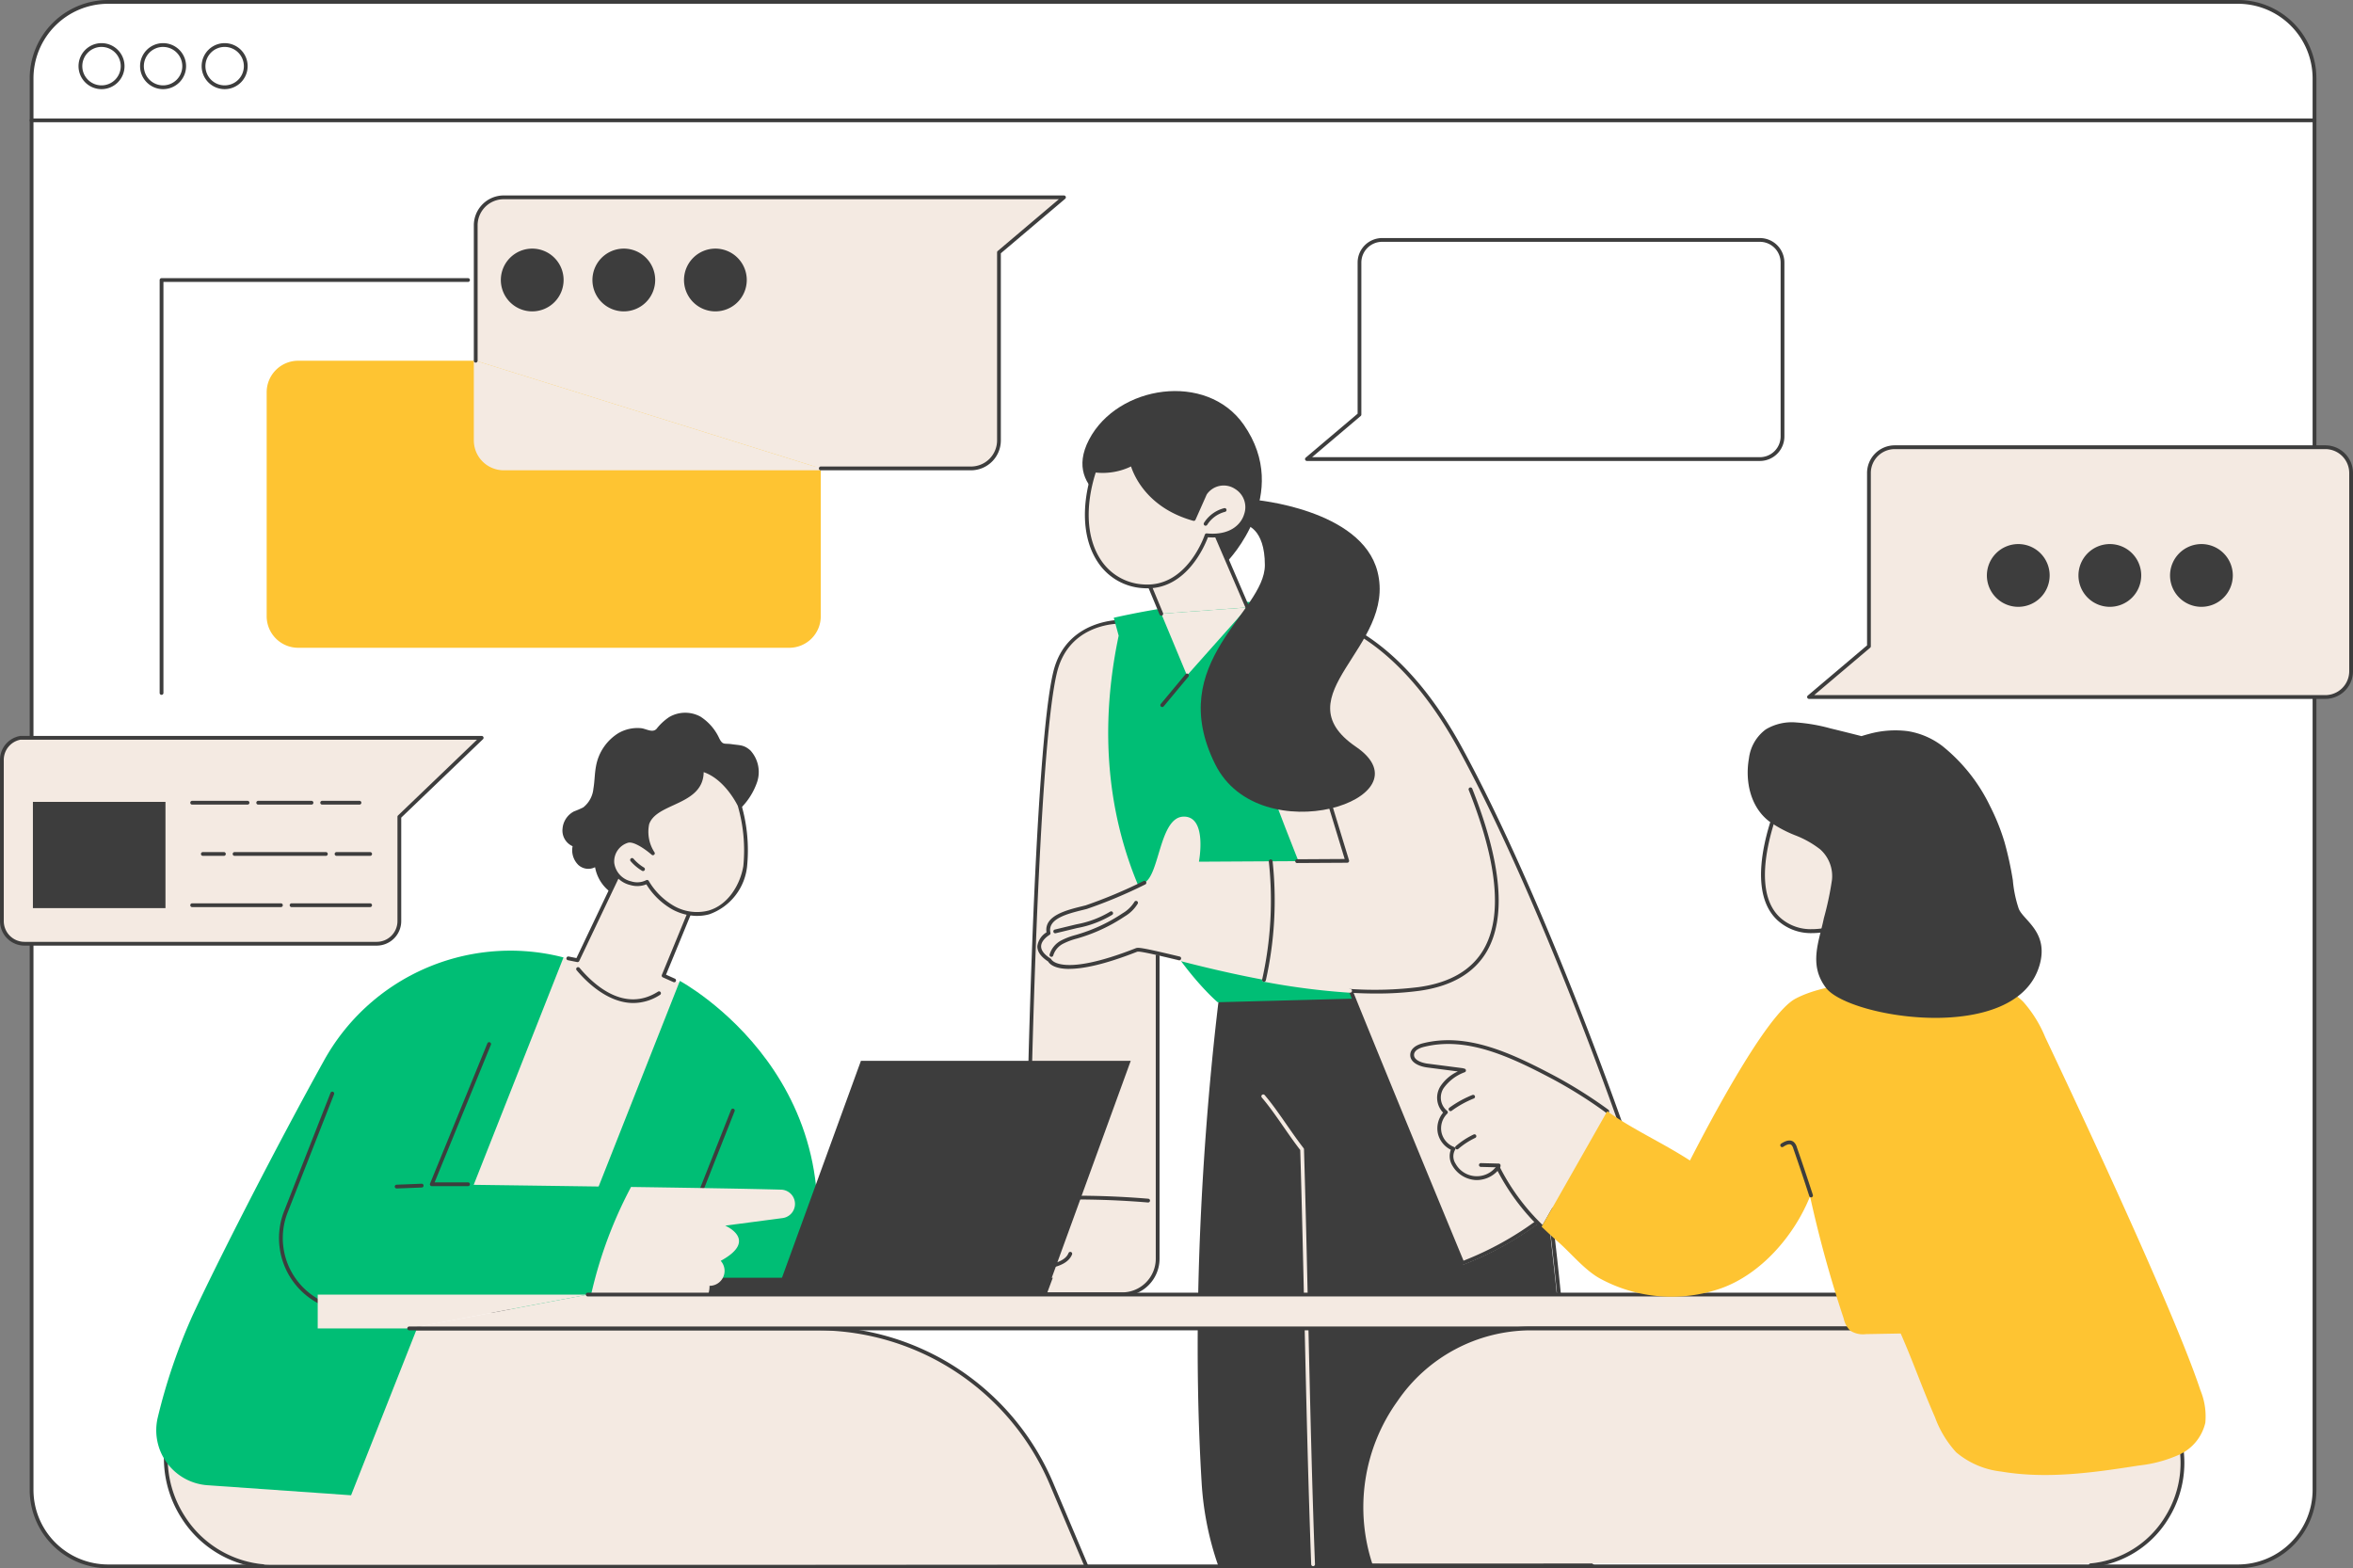 <svg id="グループ_75" data-name="グループ 75" xmlns="http://www.w3.org/2000/svg" xmlns:xlink="http://www.w3.org/1999/xlink" width="277.04" height="184.648" viewBox="0 0 277.04 184.648">
  <rect x="0" y="0" width="277.04" height="184.648" fill="#808080" stroke="none"/>
  <defs>
    <clipPath id="clip-path">
      <rect id="長方形_116" data-name="長方形 116" width="277.04" height="184.648" fill="none"/>
    </clipPath>
  </defs>
  <g id="グループ_77" data-name="グループ 77" clip-path="url(#clip-path)">
    <path id="パス_373" data-name="パス 373" d="M276.509,185.2H25.728a9,9,0,0,1-9-9V10a9,9,0,0,1,9-9H276.509a9,9,0,0,1,9,9V176.2a9,9,0,0,1-9,9" transform="translate(-13.006 -0.777)" fill="#fff"/>
    <path id="パス_374" data-name="パス 374" d="M275.731,184.648H24.951a9.237,9.237,0,0,1-9.227-9.227V9.227A9.237,9.237,0,0,1,24.951,0H275.731a9.237,9.237,0,0,1,9.227,9.227V175.422a9.237,9.237,0,0,1-9.227,9.227M24.951.445a8.792,8.792,0,0,0-8.782,8.782V175.422a8.792,8.792,0,0,0,8.782,8.782H275.731a8.792,8.792,0,0,0,8.782-8.782V9.227A8.792,8.792,0,0,0,275.731.445Z" transform="translate(-12.228)" fill="#3d3d3d"/>
    <path id="パス_375" data-name="パス 375" d="M284.736,63.189H15.946a.222.222,0,0,1,0-.445H284.736a.222.222,0,0,1,0,.445" transform="translate(-12.228 -48.794)" fill="#3d3d3d"/>
    <path id="パス_376" data-name="パス 376" d="M44.307,28.269a2.708,2.708,0,1,1,2.706-2.708,2.71,2.71,0,0,1-2.706,2.708m0-4.971a2.263,2.263,0,1,0,2.261,2.263A2.265,2.265,0,0,0,44.307,23.3" transform="translate(-32.352 -17.773)" fill="#3d3d3d"/>
    <path id="パス_377" data-name="パス 377" d="M76.906,28.269a2.708,2.708,0,1,1,2.706-2.708,2.71,2.71,0,0,1-2.706,2.708m0-4.971a2.263,2.263,0,1,0,2.261,2.263A2.265,2.265,0,0,0,76.906,23.3" transform="translate(-57.703 -17.773)" fill="#3d3d3d"/>
    <path id="パス_378" data-name="パス 378" d="M109.506,28.269a2.708,2.708,0,1,1,2.706-2.708,2.71,2.71,0,0,1-2.706,2.708m0-4.971a2.263,2.263,0,1,0,2.261,2.263,2.265,2.265,0,0,0-2.261-2.263" transform="translate(-83.054 -17.773)" fill="#3d3d3d"/>
    <path id="パス_379" data-name="パス 379" d="M202.746,224.826H144.929a3.713,3.713,0,0,1-3.711-3.714v-26.37a3.713,3.713,0,0,1,3.711-3.714h57.816a3.713,3.713,0,0,1,3.712,3.714v26.37a3.713,3.713,0,0,1-3.712,3.714" transform="translate(-109.82 -148.555)" fill="#fec432"/>
    <path id="パス_380" data-name="パス 380" d="M45.134,414.97H3.662A2.663,2.663,0,0,1,1,412.306V393.39a2.626,2.626,0,0,1,2.169-2.664H57.49l-9.694,9.3v12.281a2.663,2.663,0,0,1-2.662,2.664" transform="translate(-0.778 -303.853)" fill="#f4eae2"/>
    <path id="パス_381" data-name="パス 381" d="M44.357,414.414H2.885A2.889,2.889,0,0,1,0,411.528V392.612a2.851,2.851,0,0,1,2.391-2.886H56.712a.222.222,0,0,1,.154.383l-9.625,9.233v12.186a2.889,2.889,0,0,1-2.885,2.886M2.391,390.171a2.42,2.42,0,0,0-1.946,2.441v18.916a2.443,2.443,0,0,0,2.44,2.441H44.357a2.443,2.443,0,0,0,2.44-2.441V399.247a.223.223,0,0,1,.068-.16l9.295-8.916Z" transform="translate(0 -303.075)" fill="#3d3d3d"/>
    <rect id="長方形_115" data-name="長方形 115" width="15.608" height="12.509" transform="translate(3.874 94.415)" fill="#3d3d3d"/>
    <path id="パス_382" data-name="パス 382" d="M107.506,424.536h-6.52a.222.222,0,1,1,0-.445h6.52a.222.222,0,1,1,0,.445" transform="translate(-78.36 -329.8)" fill="#3d3d3d"/>
    <path id="パス_383" data-name="パス 383" d="M142.234,424.536H135.96a.222.222,0,1,1,0-.445h6.274a.222.222,0,1,1,0,.445" transform="translate(-105.558 -329.8)" fill="#3d3d3d"/>
    <path id="パス_384" data-name="パス 384" d="M174.221,424.536h-4.391a.222.222,0,1,1,0-.445h4.391a.222.222,0,1,1,0,.445" transform="translate(-131.897 -329.8)" fill="#3d3d3d"/>
    <path id="パス_385" data-name="パス 385" d="M109.117,451.673h-2.481a.222.222,0,1,1,0-.445h2.481a.222.222,0,1,1,0,.445" transform="translate(-82.754 -350.903)" fill="#3d3d3d"/>
    <path id="パス_386" data-name="パス 386" d="M134.192,451.673H123.443a.222.222,0,1,1,0-.445h10.749a.222.222,0,1,1,0,.445" transform="translate(-95.824 -350.903)" fill="#3d3d3d"/>
    <path id="パス_387" data-name="パス 387" d="M181.394,451.673h-3.956a.222.222,0,1,1,0-.445h3.956a.222.222,0,1,1,0,.445" transform="translate(-137.813 -350.903)" fill="#3d3d3d"/>
    <path id="パス_388" data-name="パス 388" d="M111.435,478.811H100.986a.222.222,0,1,1,0-.445h10.449a.222.222,0,0,1,0,.445" transform="translate(-78.36 -372.007)" fill="#3d3d3d"/>
    <path id="パス_389" data-name="パス 389" d="M162.88,478.811H153.63a.222.222,0,1,1,0-.445h9.249a.222.222,0,1,1,0,.445" transform="translate(-119.3 -372.007)" fill="#3d3d3d"/>
    <path id="パス_390" data-name="パス 390" d="M968.063,236.831h50.7a3.037,3.037,0,0,1,3.036,3.038V263.2a3.037,3.037,0,0,1-3.036,3.038H957.972l7.055-5.976v-20.4a3.037,3.037,0,0,1,3.036-3.038" transform="translate(-744.979 -184.175)" fill="#f4eae2"/>
    <path id="パス_391" data-name="パス 391" d="M1017.984,265.686H957.195a.222.222,0,0,1-.144-.392l6.976-5.909V239.091a3.263,3.263,0,0,1,3.258-3.26h50.7a3.263,3.263,0,0,1,3.258,3.26v23.335a3.263,3.263,0,0,1-3.258,3.26m-60.183-.445h60.183a2.818,2.818,0,0,0,2.813-2.815V239.091a2.817,2.817,0,0,0-2.813-2.815h-50.7a2.817,2.817,0,0,0-2.813,2.815v20.4a.222.222,0,0,1-.079.17Zm6.448-5.753h0Z" transform="translate(-744.202 -183.397)" fill="#3d3d3d"/>
    <path id="パス_392" data-name="パス 392" d="M1149.152,291.828a3.695,3.695,0,1,0,3.7-3.7,3.7,3.7,0,0,0-3.7,3.7" transform="translate(-893.653 -224.069)" fill="#3d3d3d"/>
    <path id="パス_393" data-name="パス 393" d="M1100.654,291.828a3.695,3.695,0,1,0,3.7-3.7,3.7,3.7,0,0,0-3.7,3.7" transform="translate(-855.938 -224.069)" fill="#3d3d3d"/>
    <path id="パス_394" data-name="パス 394" d="M1052.156,291.828a3.695,3.695,0,1,0,3.7-3.7,3.7,3.7,0,0,0-3.7,3.7" transform="translate(-818.222 -224.069)" fill="#3d3d3d"/>
    <path id="パス_395" data-name="パス 395" d="M292.545,203.706H255.212a3.3,3.3,0,0,1-3.294-3.3v-9.382Z" transform="translate(-195.907 -148.555)" fill="#f4eae2"/>
    <path id="パス_396" data-name="パス 396" d="M291.767,203.151H254.435a3.522,3.522,0,0,1-3.517-3.519V190.25a.222.222,0,0,1,.445,0v9.382a3.077,3.077,0,0,0,3.072,3.074h37.332a.222.222,0,0,1,0,.445" transform="translate(-195.13 -147.778)" fill="#f4eae2"/>
    <path id="パス_397" data-name="パス 397" d="M251.917,123.741V107.8a3.3,3.3,0,0,1,3.294-3.3H321.18l-7.656,6.485v22.135a3.3,3.3,0,0,1-3.294,3.3H292.544Z" transform="translate(-195.906 -81.268)" fill="#f4eae2"/>
    <path id="パス_398" data-name="パス 398" d="M309.452,135.864H291.766a.222.222,0,1,1,0-.445h17.686a3.077,3.077,0,0,0,3.072-3.074V110.21a.222.222,0,0,1,.078-.17l7.193-6.093H254.434a3.077,3.077,0,0,0-3.072,3.074v15.942a.222.222,0,1,1-.445,0V107.021a3.522,3.522,0,0,1,3.517-3.518H320.4a.222.222,0,0,1,.144.392l-7.577,6.418v22.032a3.522,3.522,0,0,1-3.517,3.519" transform="translate(-195.129 -80.49)" fill="#3d3d3d"/>
    <path id="パス_399" data-name="パス 399" d="M744.626,152.313H691.3a.222.222,0,0,1-.144-.392l6.111-5.176V128.953a2.89,2.89,0,0,1,2.885-2.887h44.478a2.89,2.89,0,0,1,2.885,2.887v20.472a2.89,2.89,0,0,1-2.885,2.887m-52.724-.445h52.724a2.444,2.444,0,0,0,2.441-2.443V128.953a2.444,2.444,0,0,0-2.441-2.443H700.148a2.445,2.445,0,0,0-2.441,2.443v17.894a.222.222,0,0,1-.079.17Zm5.583-5.02h0Z" transform="translate(-537.422 -98.037)" fill="#3d3d3d"/>
    <path id="パス_400" data-name="パス 400" d="M362.217,135.365a3.695,3.695,0,1,0,3.7-3.7,3.7,3.7,0,0,0-3.7,3.7" transform="translate(-281.683 -102.393)" fill="#3d3d3d"/>
    <path id="パス_401" data-name="パス 401" d="M313.719,135.365a3.695,3.695,0,1,0,3.7-3.7,3.7,3.7,0,0,0-3.7,3.7" transform="translate(-243.967 -102.393)" fill="#3d3d3d"/>
    <path id="パス_402" data-name="パス 402" d="M265.22,135.365a3.695,3.695,0,1,0,3.7-3.7,3.7,3.7,0,0,0-3.7,3.7" transform="translate(-206.252 -102.393)" fill="#3d3d3d"/>
    <path id="パス_403" data-name="パス 403" d="M84.769,196.359a.222.222,0,0,1-.222-.222V147.519a.222.222,0,0,1,.222-.222h36.086a.222.222,0,0,1,0,.445H84.992v48.395a.222.222,0,0,1-.222.222" transform="translate(-65.749 -114.547)" fill="#3d3d3d"/>
    <path id="パス_404" data-name="パス 404" d="M637.649,584.943h44.11c-5.35-4.59-10.005-9.257-12.132-13.058-6.655-11.893-8.372-52.729-8.372-52.729l-23.141-4.014s-4.3,29.422-2.423,60.1a35.944,35.944,0,0,0,1.933,9.625Z" transform="translate(-493.984 -400.607)" fill="#3d3d3d"/>
    <path id="パス_405" data-name="パス 405" d="M636.861,584.313a.222.222,0,0,1-.21-.149,36.163,36.163,0,0,1-1.945-9.684c-1.856-30.353,2.382-59.855,2.425-60.149a.222.222,0,1,1,.44.064c-.043.294-4.274,29.752-2.421,60.058a35.741,35.741,0,0,0,1.921,9.565.222.222,0,0,1-.21.3" transform="translate(-493.222 -399.827)" fill="#3d3d3d"/>
    <path id="パス_406" data-name="パス 406" d="M666.395,593l31.438-.233c-2.253-29.586-5.461-61.591-9.112-66.785l-29.836-.1-.813,8.9,7,9.445Z" transform="translate(-511.758 -408.953)" fill="#3d3d3d"/>
    <path id="パス_407" data-name="パス 407" d="M674.045,635.109a.222.222,0,0,1-.222-.214c-.353-9.339-.581-19.393-.8-29.117-.149-6.557-.3-13.336-.491-19.669-.7-.9-1.361-1.855-2-2.775-.854-1.23-1.662-2.391-2.524-3.4a.222.222,0,0,1,.338-.289c.877,1.027,1.69,2.2,2.551,3.437.649.934,1.321,1.9,2.03,2.813a.22.22,0,0,1,.047.13c.19,6.355.344,13.162.493,19.744.22,9.722.448,19.775.8,29.11a.222.222,0,0,1-.214.231h-.008" transform="translate(-519.443 -450.707)" fill="#f4eae2"/>
    <path id="パス_408" data-name="パス 408" d="M804.156,591.059a.222.222,0,0,1-.221-.2c-.251-3.141-.489-6.317-.72-9.389-1.345-17.94-2.616-34.887-6.765-52.693-.117-.237-.233-.528-.345-.809s-.23-.575-.342-.8a4.438,4.438,0,0,0-.3-.482,3.137,3.137,0,0,1-.539-1.075.222.222,0,0,1,.435-.093,2.765,2.765,0,0,0,.473.918,4.786,4.786,0,0,1,.329.533c.121.242.241.543.357.834s.23.574.342.8a.228.228,0,0,1,.018.049c4.161,17.848,5.434,34.819,6.781,52.786.23,3.071.468,6.247.719,9.387a.223.223,0,0,1-.2.24h-.018" transform="translate(-618.179 -408.536)" fill="#3d3d3d"/>
    <path id="パス_409" data-name="パス 409" d="M511.275,329.247s-6.332-.232-7.845,5.908c-2.277,9.245-3.2,52.231-3.273,64.85a3.082,3.082,0,0,1-3.058,3.066c-3.767.026-9.675.792-9.5,5.364h23.7a4.183,4.183,0,0,0,4.185-4.181V359.608Z" transform="translate(-379.188 -256.042)" fill="#f4eae2"/>
    <path id="パス_410" data-name="パス 410" d="M510.529,407.881h-23.7a.222.222,0,0,1-.222-.214,4.166,4.166,0,0,1,1.147-3.161c1.888-1.977,5.7-2.415,8.568-2.435a2.871,2.871,0,0,0,2.837-2.845c.083-13.557,1.051-55.85,3.28-64.9,1.538-6.243,8.005-6.082,8.069-6.077a.222.222,0,0,1,.212.191l4.216,30.361a.288.288,0,0,1,0,.031v44.647a4.41,4.41,0,0,1-4.408,4.4m-23.483-.445h23.483a3.965,3.965,0,0,0,3.963-3.958V358.846L510.3,328.691c-1.055.013-6.11.361-7.435,5.74-2.22,9.013-3.184,51.255-3.267,64.8a3.317,3.317,0,0,1-3.279,3.287c-2.781.019-6.47.433-8.25,2.3a3.7,3.7,0,0,0-1.029,2.622" transform="translate(-378.412 -255.266)" fill="#3d3d3d"/>
    <path id="パス_411" data-name="パス 411" d="M529.671,668.071a.223.223,0,0,1-.2-.129,1.718,1.718,0,0,1,.606-1.974,4.6,4.6,0,0,1,1.867-.755l3.226-.769c1-.239,1.972-.569,2.293-1.364a.222.222,0,0,1,.412.167c-.4.981-1.486,1.363-2.6,1.629l-3.226.769a4.266,4.266,0,0,0-1.692.67,1.291,1.291,0,0,0-.48,1.441.222.222,0,0,1-.109.295.218.218,0,0,1-.093.021" transform="translate(-411.654 -515.544)" fill="#3d3d3d"/>
    <path id="パス_412" data-name="パス 412" d="M558.806,633.993h-.019A102.893,102.893,0,0,0,545,633.773a.222.222,0,0,1-.023-.444,103.377,103.377,0,0,1,13.852.221.222.222,0,0,1-.018.444" transform="translate(-423.641 -492.411)" fill="#3d3d3d"/>
    <path id="パス_413" data-name="パス 413" d="M624.559,365.054l-24.821.655s-17.617-14.825-11.655-43.16l-.578-2.11s12.122-2.83,17.57-1.615a10.565,10.565,0,0,1,2.731,4.212c.686,2.36,16.754,42.017,16.754,42.017" transform="translate(-456.372 -247.703)" fill="#00be75"/>
    <path id="パス_414" data-name="パス 414" d="M691.5,401.685S671,351.842,669.067,346s-1.811-17.127,1.207-20.929c0,0,11.2-1.855,20.925,15.931s18.992,44.5,18.992,44.5-4.759,10.8-18.69,16.186" transform="translate(-519.307 -252.752)" fill="#f4eae2"/>
    <path id="パス_415" data-name="パス 415" d="M707.8,329.364c4.065,1.665,9.49,5.609,14.522,14.809,9.729,17.786,18.992,44.5,18.992,44.5s-4.759,10.8-18.69,16.186c0,0-7.2-17.366-13.244-32.262Z" transform="translate(-550.428 -256.134)" fill="#f4eae2"/>
    <path id="パス_416" data-name="パス 416" d="M721.843,404.3a.222.222,0,0,1-.205-.137c-.072-.174-7.272-17.537-13.245-32.264a.222.222,0,0,1,.412-.167c5.624,13.868,12.337,30.074,13.16,32.06,12.908-5.075,17.864-14.934,18.329-15.912-.587-1.677-9.61-27.308-18.948-44.378-5.132-9.382-10.67-13.178-14.411-14.71a.222.222,0,0,1,.169-.412c3.808,1.56,9.438,5.412,14.633,14.909,9.626,17.6,18.914,44.263,19.007,44.531a.222.222,0,0,1-.006.163c-.048.109-4.957,10.944-18.814,16.3a.222.222,0,0,1-.08.015" transform="translate(-549.65 -255.356)" fill="#3d3d3d"/>
    <path id="パス_417" data-name="パス 417" d="M693.27,378.309c-3.117-7.855-20.559-11.348-20.559-11.348l6.036,19.772-9,.051a43.02,43.02,0,0,1-.788,13.958c5.933,1.1,12.647,1.843,18.235,1.075,13.2-1.814,9.191-15.652,6.074-23.507" transform="translate(-520.226 -285.372)" fill="#f4eae2"/>
    <path id="パス_418" data-name="パス 418" d="M577.577,437.715l-8.452.048s1.027-5.367-1.808-5.308-2.808,6.837-4.609,7.784a57.191,57.191,0,0,1-6.846,2.874c-2,.5-4.889,1.075-4.438,3.073,0,0-2.558,1.466.116,3.17,0,0,1.014,2.415,10.177-1.181.361-.142,6.991,2,15.071,3.5a43.025,43.025,0,0,0,.788-13.958" transform="translate(-427.965 -336.304)" fill="#f4eae2"/>
    <path id="パス_419" data-name="パス 419" d="M553.078,476.834c-1.811,0-2.346-.63-2.485-.873-.858-.559-1.285-1.167-1.27-1.807a2.256,2.256,0,0,1,1.079-1.624c-.3-1.961,2.312-2.608,4.235-3.084l.395-.1a57.269,57.269,0,0,0,6.8-2.859.222.222,0,1,1,.2.4,56.266,56.266,0,0,1-6.889,2.89l-.4.1c-1.895.469-4.252,1.053-3.878,2.71a.222.222,0,0,1-.106.242c-.01.006-.974.571-.991,1.336-.01.486.365.975,1.116,1.453a.222.222,0,0,1,.086.1c.008.016,1.156,2.127,9.891-1.3.322-.128.453-.179,5.23.963a.222.222,0,0,1-.1.432c-4.417-1.055-4.76-1.061-4.956-.985-3.939,1.546-6.409,2-7.952,2" transform="translate(-427.187 -362.753)" fill="#3d3d3d"/>
    <path id="パス_420" data-name="パス 420" d="M556.008,483.674a.231.231,0,0,1-.052-.006.222.222,0,0,1-.165-.268,2.771,2.771,0,0,1,1.419-1.681,8.216,8.216,0,0,1,1.664-.622l.333-.1a19.384,19.384,0,0,0,5.187-2.456,4.009,4.009,0,0,0,1.383-1.337.222.222,0,1,1,.393.208,4.394,4.394,0,0,1-1.528,1.5,19.831,19.831,0,0,1-5.306,2.512l-.336.1a7.889,7.889,0,0,0-1.575.585,2.306,2.306,0,0,0-1.2,1.394.223.223,0,0,1-.216.171" transform="translate(-432.214 -371.014)" fill="#3d3d3d"/>
    <path id="パス_421" data-name="パス 421" d="M558.022,485.2a.222.222,0,0,1-.052-.438l2.532-.613a11.827,11.827,0,0,0,3.981-1.493.222.222,0,1,1,.253.366,12.173,12.173,0,0,1-4.13,1.56l-2.532.613a.223.223,0,0,1-.052.006" transform="translate(-433.78 -375.313)" fill="#3d3d3d"/>
    <path id="パス_422" data-name="パス 422" d="M717.223,441.265q-1.5,0-3.109-.095a.222.222,0,0,1,.026-.444,42,42,0,0,0,8.066-.218c3.651-.5,6.221-1.987,7.638-4.415,2.258-3.869,1.673-10.191-1.74-18.791a.222.222,0,0,1,.413-.164c3.465,8.733,4.041,15.185,1.711,19.179-1.489,2.552-4.167,4.109-7.961,4.631a37.26,37.26,0,0,1-5.044.316" transform="translate(-555.177 -324.285)" fill="#3d3d3d"/>
    <path id="パス_423" data-name="パス 423" d="M678.712,519.631H678.7a83.438,83.438,0,0,1-10.152-1.3.222.222,0,0,1,.081-.437,83.043,83.043,0,0,0,10.1,1.291.222.222,0,0,1-.013.444" transform="translate(-519.762 -402.745)" fill="#f4eae2"/>
    <path id="パス_424" data-name="パス 424" d="M668.587,469.518a.229.229,0,0,1-.049-.005.223.223,0,0,1-.169-.265,42.626,42.626,0,0,0,.784-13.886.222.222,0,0,1,.442-.048,43.071,43.071,0,0,1-.792,14.03.222.222,0,0,1-.217.174" transform="translate(-519.762 -353.926)" fill="#3d3d3d"/>
    <path id="パス_425" data-name="パス 425" d="M676.011,456.037l-3.1.018Z" transform="translate(-523.295 -354.643)" fill="#f4eae2"/>
    <path id="パス_426" data-name="パス 426" d="M685.6,386.209a.222.222,0,0,1,0-.445l5.6-.032-5.948-19.486a.222.222,0,0,1,.425-.13l6.036,19.772a.222.222,0,0,1-.211.287l-5.894.033Z" transform="translate(-532.879 -284.593)" fill="#3d3d3d"/>
    <path id="パス_427" data-name="パス 427" d="M587.56,226.029c.649.342,2.751,1.059,2.751,1.059s7.619-7.836,1.877-16.05c-4.367-6.246-14.84-4.652-18.2,1.76s5.162,8.65,5.162,8.65Z" transform="translate(-445.76 -161.045)" fill="#3d3d3d"/>
    <path id="パス_428" data-name="パス 428" d="M625.11,321.66l-7.124,8.013-3.024-7.267Z" transform="translate(-478.232 -250.143)" fill="#f4eae2"/>
    <path id="パス_429" data-name="パス 429" d="M606.241,284.75l-2.493-5.992,8-5.52L616.389,284Z" transform="translate(-469.512 -212.487)" fill="#f4eae2"/>
    <path id="パス_430" data-name="パス 430" d="M605.463,284.194a.222.222,0,0,1-.205-.137l-2.493-5.992a.223.223,0,0,1,.079-.268l8-5.521a.223.223,0,0,1,.33.1l4.639,10.766a.222.222,0,0,1-.408.176L610.876,272.8l-7.631,5.264,2.424,5.826a.222.222,0,0,1-.12.291.22.22,0,0,1-.085.017" transform="translate(-468.734 -211.708)" fill="#3d3d3d"/>
    <path id="パス_431" data-name="パス 431" d="M614.692,360.643a.222.222,0,0,1-.171-.365l2.911-3.495a.222.222,0,0,1,.342.284l-2.911,3.495a.222.222,0,0,1-.171.08" transform="translate(-477.85 -277.395)" fill="#3d3d3d"/>
    <path id="パス_432" data-name="パス 432" d="M588.11,252.045l1.329-2.994a2.651,2.651,0,0,1,3.645-.733c2.376,1.273,1.652,6.147-3.464,5.647,0,0-2.073,6.425-7.473,6.006s-8.2-6.16-5.743-13.641a7.439,7.439,0,0,0,4.457-.8s1.032,4.79,7.248,6.512" transform="translate(-447.549 -190.942)" fill="#f4eae2"/>
    <path id="パス_433" data-name="パス 433" d="M581.877,259.434q-.252,0-.514-.02a6.827,6.827,0,0,1-5.339-3.085c-1.772-2.658-1.99-6.611-.6-10.847a.223.223,0,0,1,.249-.15,7.273,7.273,0,0,0,4.311-.772.223.223,0,0,1,.327.147c.01.046,1.064,4.587,6.906,6.292l1.251-2.818a.259.259,0,0,1,.015-.028,2.887,2.887,0,0,1,3.937-.811,2.951,2.951,0,0,1,1.273,3.5c-.425,1.4-1.878,2.8-4.69,2.581-.37.991-2.478,6.012-7.128,6.012M575.792,245.8c-1.286,4.038-1.069,7.778.6,10.286a6.4,6.4,0,0,0,5,2.888c5.16.4,7.224-5.79,7.244-5.853a.225.225,0,0,1,.233-.153c2.659.259,4.013-.994,4.395-2.253a2.507,2.507,0,0,0-1.058-2.977,2.42,2.42,0,0,0-3.344.644l-1.322,2.978a.222.222,0,0,1-.263.124c-5.4-1.5-6.985-5.333-7.327-6.4a7.679,7.679,0,0,1-4.165.717" transform="translate(-446.782 -190.164)" fill="#3d3d3d"/>
    <path id="パス_434" data-name="パス 434" d="M637.644,271.152a.222.222,0,0,1-.188-.34,3.958,3.958,0,0,1,2.377-1.729.222.222,0,1,1,.108.431,3.51,3.51,0,0,0-2.108,1.533.222.222,0,0,1-.189.1" transform="translate(-495.699 -209.251)" fill="#3d3d3d"/>
    <path id="パス_435" data-name="パス 435" d="M642.14,264.651s12.654,1.07,14.532,8.471c2.257,8.9-11.428,14.543-2.54,20.614s-11.326,12.621-16.578,2.047c-6-12.072,5.855-17.861,5.855-23.438,0-4.389-2.257-4.73-2.257-4.73Z" transform="translate(-494.485 -205.809)" fill="#3d3d3d"/>
    <path id="パス_436" data-name="パス 436" d="M196.193,731.285l-4.027-9.291a30.006,30.006,0,0,0-27.607-18.5H92.264l-3.769,11.1a12.577,12.577,0,0,0,11.913,16.72h53.833Z" transform="translate(-68.277 -547.083)" fill="#f4eae2"/>
    <path id="パス_437" data-name="パス 437" d="M195.418,730.952a.222.222,0,0,1-.2-.136l-4.027-9.513a29.744,29.744,0,0,0-27.4-18.363H91.649l-3.718,10.946a12.621,12.621,0,0,0,1.354,10.981,12.263,12.263,0,0,0,9.168,5.612.222.222,0,1,1-.042.442,12.7,12.7,0,0,1-9.5-5.813,13.063,13.063,0,0,1-1.4-11.366l3.769-11.1a.222.222,0,0,1,.211-.151h72.294A30.188,30.188,0,0,1,191.6,721.13l4.027,9.512a.222.222,0,0,1-.2.309" transform="translate(-67.503 -546.305)" fill="#3d3d3d"/>
    <path id="パス_438" data-name="パス 438" d="M243.794,515.694l-.454-5.76-13.633-2.928L210.062,546.52l24.02-.811Z" transform="translate(-163.357 -394.28)" fill="#f4eae2"/>
    <path id="パス_439" data-name="パス 439" d="M291.33,558.113,306.6,519.447s22.535,12.088,14.477,38.666Z" transform="translate(-226.556 -403.955)" fill="#00be75"/>
    <path id="パス_440" data-name="パス 440" d="M355.853,605.239a.22.22,0,0,1-.082-.016.223.223,0,0,1-.125-.288l6.992-17.7a.222.222,0,1,1,.414.163l-6.992,17.7a.223.223,0,0,1-.207.141" transform="translate(-276.56 -456.56)" fill="#3d3d3d"/>
    <path id="パス_441" data-name="パス 441" d="M113.352,548.04l-7.673,19.425-16.9-1.182a6.485,6.485,0,0,1-5.849-8.024,68,68,0,0,1,4.06-11.91c2.8-6.067,9.8-19.8,15.463-30a25.08,25.08,0,0,1,27.575-12.375q.332.078.663.165Z" transform="translate(-64.344 -391.409)" fill="#00be75"/>
    <path id="パス_442" data-name="パス 442" d="M440.2,590.766H408.435l10.555-29h31.767Z" transform="translate(-317.625 -436.861)" fill="#3d3d3d"/>
    <path id="パス_443" data-name="パス 443" d="M359.641,676.635h42.747l-1.376,3.717H358.039Z" transform="translate(-278.433 -526.194)" fill="#3d3d3d"/>
    <path id="パス_444" data-name="パス 444" d="M166.493,569.409l6.751-16.509-18.466,5.825-5.465,13.925a8.48,8.48,0,0,0,7.844,11.574c8.686.06,19.489.125,27.7.116a50.768,50.768,0,0,1,5.1-14.612c-11.976-.173-23.456-.319-23.456-.319" transform="translate(-115.653 -429.97)" fill="#00be75"/>
    <path id="パス_445" data-name="パス 445" d="M232.149,568.853h-4.266a.222.222,0,0,1-.206-.307l6.751-16.509a.222.222,0,1,1,.412.169l-6.626,16.2h3.935a.222.222,0,1,1,0,.445" transform="translate(-177.043 -429.192)" fill="#3d3d3d"/>
    <path id="パス_446" data-name="パス 446" d="M182.529,604.159c-8.308,0-18.816-.066-26.171-.116a8.7,8.7,0,0,1-8.05-11.878l5.465-13.925a.222.222,0,1,1,.414.162l-5.465,13.925a8.258,8.258,0,0,0,7.639,11.271c7.812.054,19.182.121,27.693.115h0a.222.222,0,0,1,0,.445h-1.526" transform="translate(-114.856 -449.566)" fill="#3d3d3d"/>
    <path id="パス_447" data-name="パス 447" d="M334,628.9c-3.541-.1-10.44-.212-17.667-.317a50.771,50.771,0,0,0-5.1,14.612c6.736-.007,11.722-.063,12.351-.212a2.8,2.8,0,0,0,1.987-2.76,1.762,1.762,0,0,0,1.32-2.942c4.514-2.459.527-4.144.527-4.144l6.749-.889A1.681,1.681,0,0,0,334,628.9" transform="translate(-242.034 -488.828)" fill="#f4eae2"/>
    <path id="パス_448" data-name="パス 448" d="M209.284,627.417a.222.222,0,0,1-.008-.444l2.941-.114a.216.216,0,0,1,.231.213.222.222,0,0,1-.213.231l-2.941.114h-.009" transform="translate(-162.579 -487.484)" fill="#3d3d3d"/>
    <path id="パス_449" data-name="パス 449" d="M304.532,379.767a5.761,5.761,0,0,0-2.718,3.943c-.167.87-.156,1.774-.308,2.648a3.2,3.2,0,0,1-1.192,2.2,10.915,10.915,0,0,1-1.089.471,2.519,2.519,0,0,0-1.352,2.032,2.02,2.02,0,0,0,1.183,2.069,2.429,2.429,0,0,0,.653,2.182,1.742,1.742,0,0,0,1.993.289,4.671,4.671,0,0,0,3.012,3.576c1.447.529,12.129-5.192,13.559-7.846a3.388,3.388,0,0,0,.342-2.452,8.024,8.024,0,0,0,2.153-3.262,3.762,3.762,0,0,0-.782-3.77c-.773-.675-1.215-.585-2.177-.728-.892-.133-1.063.145-1.486-.694a6,6,0,0,0-2.2-2.546,3.736,3.736,0,0,0-3.7.05,6.386,6.386,0,0,0-1.485,1.386c-.476.507-1.239-.028-1.828-.082a4.489,4.489,0,0,0-2.58.539" transform="translate(-231.64 -293.495)" fill="#3d3d3d"/>
    <path id="パス_450" data-name="パス 450" d="M314.237,469.506l-1.244-.557,3-7.277s1.13-9.684-8.076-5.156l-5.055,10.621-.85-.172s5.975,9.279,12.229,2.541" transform="translate(-234.86 -354.078)" fill="#f4eae2"/>
    <path id="パス_451" data-name="パス 451" d="M311.85,516.385c-3.026,0-5.547-2.515-6.677-3.859a.222.222,0,1,1,.34-.286c1.776,2.112,5.339,5.286,9.243,2.806a.222.222,0,1,1,.239.375,5.784,5.784,0,0,1-3.145.964" transform="translate(-237.281 -398.288)" fill="#3d3d3d"/>
    <path id="パス_452" data-name="パス 452" d="M312.635,468.953a.223.223,0,0,1-.091-.019l-1.244-.557a.223.223,0,0,1-.115-.288l2.984-7.247c.036-.369.344-4.086-1.682-5.515-1.305-.921-3.327-.726-6.009.579l-5.021,10.551a.225.225,0,0,1-.245.122l-1.085-.219a.222.222,0,1,1,.088-.436l.915.185,4.98-10.464a.223.223,0,0,1,.1-.1c2.874-1.414,5.072-1.608,6.532-.577,2.337,1.65,1.883,5.783,1.863,5.959a.227.227,0,0,1-.015.059l-2.914,7.078,1.047.469a.222.222,0,0,1-.091.425" transform="translate(-233.259 -353.302)" fill="#3d3d3d"/>
    <path id="パス_453" data-name="パス 453" d="M328.339,420.806a8.4,8.4,0,0,0,3.057,3.033,5.709,5.709,0,0,0,4.212.571c2.341-.654,3.88-3.02,4.28-5.415a18.772,18.772,0,0,0-.661-7.206s-1.594-3.434-4.456-4.2c.32,5.31-9.3,2.879-5.749,9.858,0,0-1.962-1.734-2.986-1.456a2.51,2.51,0,0,0-1.774,2.605,2.818,2.818,0,0,0,2.181,2.365,2.53,2.53,0,0,0,1.9-.161" transform="translate(-252.157 -316.971)" fill="#f4eae2"/>
    <path id="パス_454" data-name="パス 454" d="M333.479,424.036a6.239,6.239,0,0,1-2.968-.779,8.545,8.545,0,0,1-3.032-2.94,2.858,2.858,0,0,1-1.862.09,3.037,3.037,0,0,1-2.355-2.56A2.715,2.715,0,0,1,325.2,415c.718-.2,1.759.418,2.459.923a4.042,4.042,0,0,1-.274-2.829c.442-1.27,1.791-1.891,3.1-2.491,1.76-.81,3.423-1.575,3.29-3.776a.222.222,0,0,1,.081-.186.227.227,0,0,1,.2-.043c2.929.779,4.534,4.172,4.6,4.316a.236.236,0,0,1,.015.044,19.188,19.188,0,0,1,.664,7.292,6.734,6.734,0,0,1-4.44,5.592,5.242,5.242,0,0,1-1.41.189m-5.919-4.23a.223.223,0,0,1,.19.106,8.184,8.184,0,0,0,2.974,2.954,5.48,5.48,0,0,0,4.045.552c2.352-.657,3.764-3.1,4.121-5.238a18.775,18.775,0,0,0-.653-7.1c-.131-.269-1.574-3.133-4.015-3.967-.026,2.268-1.9,3.129-3.556,3.892-1.277.587-2.482,1.142-2.862,2.233a4.411,4.411,0,0,0,.637,3.33.222.222,0,0,1-.346.267c-.521-.46-2.036-1.612-2.781-1.408A2.29,2.29,0,0,0,323.7,417.8a2.582,2.582,0,0,0,2.008,2.17,2.313,2.313,0,0,0,1.743-.138.221.221,0,0,1,.106-.027" transform="translate(-251.378 -316.194)" fill="#3d3d3d"/>
    <path id="パス_455" data-name="パス 455" d="M335.219,455.929a.22.22,0,0,1-.114-.032,5.513,5.513,0,0,1-1.344-1.129.222.222,0,1,1,.337-.29,5.083,5.083,0,0,0,1.236,1.039.222.222,0,0,1-.115.413" transform="translate(-259.512 -353.371)" fill="#3d3d3d"/>
    <path id="パス_456" data-name="パス 456" d="M179.013,689.56H168.245v-3.984h31.792Z" transform="translate(-130.838 -533.147)" fill="#f4eae2"/>
    <path id="パス_457" data-name="パス 457" d="M237.7,685.576H402.212v3.984H216.675Z" transform="translate(-168.5 -533.147)" fill="#f4eae2"/>
    <path id="パス_458" data-name="パス 458" d="M401.435,689H215.9a.222.222,0,0,1,0-.445H401.212v-3.54H236.921a.222.222,0,1,1,0-.445H401.435a.222.222,0,0,1,.222.222v3.984a.222.222,0,0,1-.222.222" transform="translate(-167.722 -532.369)" fill="#3d3d3d"/>
    <path id="パス_459" data-name="パス 459" d="M812.524,703.5l4.331,11.447a11.92,11.92,0,0,1-11.161,16.265c-19.849-.122-71.309,0-83.532-.04C717.614,718,727.123,703.5,740.809,703.5Z" transform="translate(-560.705 -547.083)" fill="#f4eae2"/>
    <path id="パス_460" data-name="パス 460" d="M721.271,730.914a.222.222,0,0,1-.21-.15,21.868,21.868,0,0,1,2.974-19.775,19.474,19.474,0,0,1,15.909-8.493h71.716a.222.222,0,0,1,.208.144l4.331,11.447a12.43,12.43,0,0,1-1.086,11.079,11.967,11.967,0,0,1-9.1,5.66.222.222,0,1,1-.04-.443,11.524,11.524,0,0,0,8.762-5.453,11.989,11.989,0,0,0,1.047-10.686l-4.277-11.3H739.945a19.035,19.035,0,0,0-15.547,8.306,21.423,21.423,0,0,0-2.916,19.372.222.222,0,0,1-.137.283.226.226,0,0,1-.073.012" transform="translate(-559.841 -546.305)" fill="#3d3d3d"/>
    <path id="パス_461" data-name="パス 461" d="M764.515,556.058c-4.782-2.531-10.113-5.14-15.354-3.842-.589.146-1.268.457-1.339,1.067-.1.841.978,1.244,1.806,1.351l4.083.527.215.054a5.5,5.5,0,0,0-2.59,1.962,2.225,2.225,0,0,0,.457,2.96,2.647,2.647,0,0,0-.74,2.4,2.614,2.614,0,0,0,1.634,1.894,1.764,1.764,0,0,0,.048,1.852,3.077,3.077,0,0,0,5.18.346c-.014-.027-.028-.053-.042-.08l.115-.021c-.024.034-.049.067-.074.1a25.843,25.843,0,0,0,4.069,5.876c.347.376.707.738,1.073,1.095l7.727-13.593a54.716,54.716,0,0,0-6.271-3.952" transform="translate(-581.549 -429.17)" fill="#f4eae2"/>
    <path id="パス_462" data-name="パス 462" d="M762.281,573.031a.222.222,0,0,1-.155-.063c-.429-.419-.773-.769-1.081-1.1a26,26,0,0,1-3.951-5.626,3.353,3.353,0,0,1-2.586,1.074,3.389,3.389,0,0,1-2.744-1.713,2.136,2.136,0,0,1-.173-1.853,2.854,2.854,0,0,1-1.532-1.955,2.886,2.886,0,0,1,.623-2.416,2.529,2.529,0,0,1-.314-3.106,4.875,4.875,0,0,1,2.052-1.744l-3.6-.465c-.993-.128-2.112-.624-2-1.6.068-.587.6-1.034,1.506-1.257,5.17-1.279,10.287,1.1,15.511,3.861a54.264,54.264,0,0,1,6.3,3.967.222.222,0,1,1-.259.361,53.859,53.859,0,0,0-6.245-3.936c-5.145-2.723-10.179-5.065-15.2-3.823-.411.1-1.11.351-1.171.877-.081.7.976,1.023,1.614,1.1l4.083.527.026.005.215.054a.222.222,0,0,1,.038.418,5.28,5.28,0,0,0-2.491,1.874,2.02,2.02,0,0,0,.383,2.657.222.222,0,0,1,.037.35,2.421,2.421,0,0,0-.676,2.2,2.388,2.388,0,0,0,1.492,1.73.222.222,0,0,1,.1.341,1.562,1.562,0,0,0,.063,1.612,2.854,2.854,0,0,0,4.728.423.223.223,0,0,1,.177-.268l.115-.021a.222.222,0,0,1,.226.34,25.561,25.561,0,0,0,3.973,5.7c.3.328.641.673,1.064,1.086a.222.222,0,0,1-.155.382" transform="translate(-580.771 -428.376)" fill="#3d3d3d"/>
    <path id="パス_463" data-name="パス 463" d="M767.344,581.677a.222.222,0,0,1-.132-.4,12.33,12.33,0,0,1,2.711-1.5.222.222,0,1,1,.165.413,11.873,11.873,0,0,0-2.613,1.451.22.22,0,0,1-.131.043" transform="translate(-596.561 -450.853)" fill="#3d3d3d"/>
    <path id="パス_464" data-name="パス 464" d="M770.812,602.439a.222.222,0,0,1-.145-.391,9.464,9.464,0,0,1,2.108-1.371.222.222,0,0,1,.191.4,9,9,0,0,0-2.009,1.307.222.222,0,0,1-.145.054" transform="translate(-599.259 -467.107)" fill="#3d3d3d"/>
    <path id="パス_465" data-name="パス 465" d="M785.5,616.446H785.5l-2.094-.054a.222.222,0,0,1,.012-.445l2.094.054a.222.222,0,0,1-.006.445" transform="translate(-609.056 -478.999)" fill="#3d3d3d"/>
    <path id="パス_466" data-name="パス 466" d="M893.931,566.618c-3.29-9.937-16.257-37.31-18.258-41.533a14.694,14.694,0,0,0-2.579-4.167c-2.648-2.681-6.821-2.874-10.562-2.733-4.7.177-12.093.141-16.263,2.344-3.428,1.811-10.17,14.645-12.432,19.057-3.4-2.188-6.733-3.646-9.737-5.8l-7.727,13.593c.618.6,1.257,1.186,1.906,1.755,1.545,1.351,3.153,3.348,4.945,4.338a17.644,17.644,0,0,0,14.3,1.156c4.644-1.664,8.525-6.1,10.408-10.708l.047-.095a142.53,142.53,0,0,0,3.96,14.367,2.83,2.83,0,0,0,.766,1.427,2.792,2.792,0,0,0,1.86.41l4.085-.074c1.568,3.582,2.468,6.274,4.035,9.856a12.393,12.393,0,0,0,2.494,4.13,9.9,9.9,0,0,0,5.306,2.269c5.353.908,10.831.134,16.195-.709a15.687,15.687,0,0,0,4.784-1.29,5.5,5.5,0,0,0,3.052-3.748,8.058,8.058,0,0,0-.586-3.845" transform="translate(-634.863 -402.947)" fill="#fec432"/>
    <path id="パス_467" data-name="パス 467" d="M946.379,610.683a.223.223,0,0,1-.212-.154c-.6-1.861-1.234-3.743-1.879-5.6a.924.924,0,0,0-.236-.43c-.189-.145-.509-.068-.953.229a.222.222,0,1,1-.247-.37c.621-.414,1.115-.484,1.471-.211a1.3,1.3,0,0,1,.384.636c.646,1.856,1.279,3.742,1.882,5.605a.223.223,0,0,1-.143.28.226.226,0,0,1-.068.011" transform="translate(-733.144 -469.699)" fill="#3d3d3d"/>
    <path id="パス_468" data-name="パス 468" d="M935.974,418.914S931,429.6,935.5,433.687s12.669-2.032,12.669-2.032-6.984-15.817-12.2-12.741" transform="translate(-726.038 -325.465)" fill="#f4eae2"/>
    <path id="パス_469" data-name="パス 469" d="M938.587,434.554a5.833,5.833,0,0,1-4.055-1.479c-4.574-4.152.214-14.59.42-15.032a.221.221,0,0,1,.088-.1,3.071,3.071,0,0,1,2.6-.252c4.761,1.531,9.706,12.623,9.914,13.095a.222.222,0,0,1-.07.267c-.252.189-4.729,3.5-8.9,3.5m-3.261-16.26c-.4.883-4.651,10.679-.495,14.452a5.363,5.363,0,0,0,3.728,1.343c3.674,0,7.707-2.714,8.514-3.285-.64-1.4-5.3-11.316-9.569-12.687a2.613,2.613,0,0,0-2.178.177" transform="translate(-725.217 -324.688)" fill="#3d3d3d"/>
    <path id="パス_470" data-name="パス 470" d="M959.835,411.247c1.215-4.01-1.916-5.386-2.43-6.785a14.333,14.333,0,0,1-.684-3.325,40.01,40.01,0,0,0-.972-4.456,25.251,25.251,0,0,0-1.705-4.255,20.406,20.406,0,0,0-5.59-7.066,9.063,9.063,0,0,0-4.112-1.775,11.612,11.612,0,0,0-4.605.344c-.281.073-.559.156-.835.243-1.22-.309-2.441-.616-3.665-.912a20.5,20.5,0,0,0-4.048-.7,5.962,5.962,0,0,0-3.548.815,4.994,4.994,0,0,0-1.993,3.434c-.469,2.662.167,5.71,2.388,7.4a14.694,14.694,0,0,0,3.034,1.631,11.437,11.437,0,0,1,2.968,1.664,4.208,4.208,0,0,1,1.385,3.614,37.078,37.078,0,0,1-.954,4.5c-.543,2.69-1.834,5.46.253,8.194,2.728,3.572,22.3,6.7,25.111-2.57" transform="translate(-719.731 -297.499)" fill="#3d3d3d"/>
  </g>
</svg>
